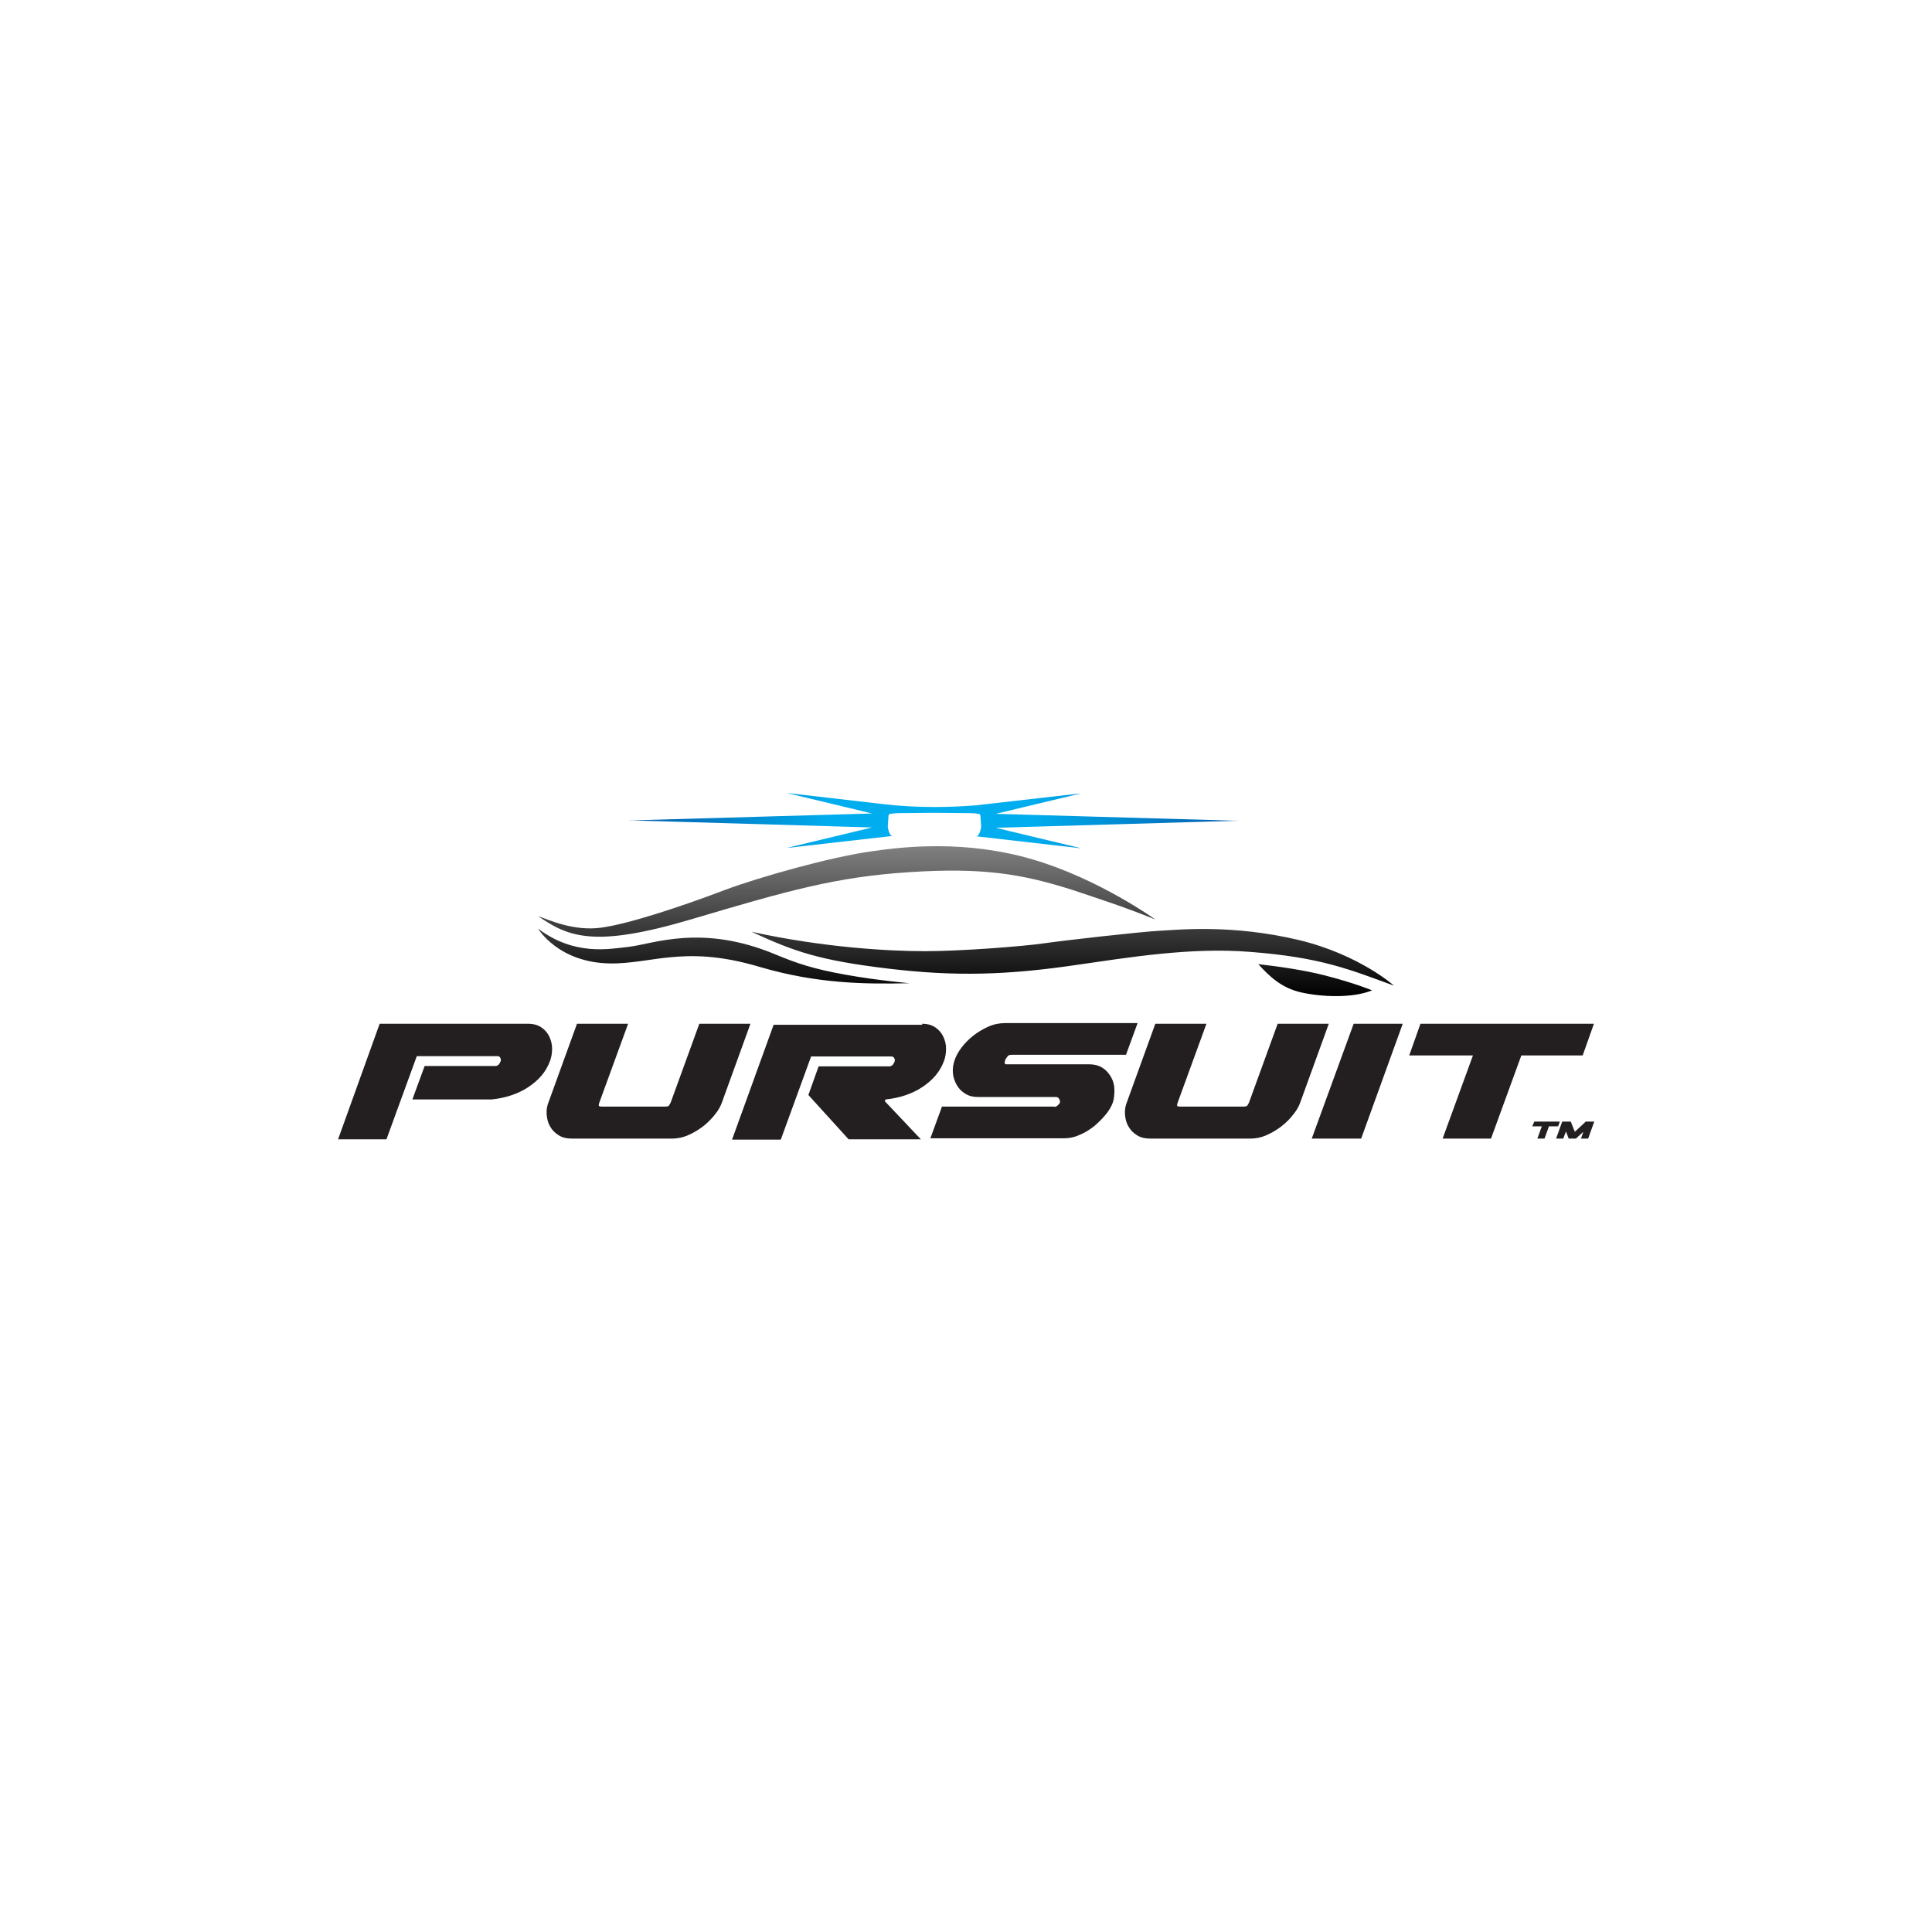 <?xml version="1.0" encoding="utf-8"?>
<!-- Generator: Adobe Illustrator 25.2.3, SVG Export Plug-In . SVG Version: 6.00 Build 0)  -->
<svg version="1.1" id="Layer_1" xmlns="http://www.w3.org/2000/svg" xmlns:xlink="http://www.w3.org/1999/xlink" x="0px" y="0px"
	 viewBox="0 0 566.9 566.9" style="enable-background:new 0 0 566.9 566.9;" xml:space="preserve">
<style type="text/css">
	.st0{fill:#FFFFFF;}
	.st1{fill:#00ADEE;}
	.st2{fill:url(#SVGID_1_);}
	.st3{fill:#231F20;}
	.st4{fill:url(#SVGID_2_);}
</style>
<rect class="st0" width="566.9" height="566.9"/>
<g>
	<g>
		<path class="st1" d="M184.3,240.8l0.4,0C184.6,240.8,184.4,240.8,184.3,240.8z"/>
		<path class="st1" d="M363.8,240.8c-0.1,0-0.2,0-0.4,0L363.8,240.8z"/>
		<linearGradient id="SVGID_1_" gradientUnits="userSpaceOnUse" x1="184.086" y1="240.854" x2="364.086" y2="240.854">
			<stop  offset="0" style="stop-color:#005AA9"/>
			<stop  offset="0.33" style="stop-color:#00ADEE"/>
			<stop  offset="0.66" style="stop-color:#00ADEE"/>
			<stop  offset="1" style="stop-color:#005AA9"/>
		</linearGradient>
		<path class="st2" d="M292.2,242.9l71.8-2.1c0,0-0.1,0-0.1,0c0,0,0,0,0,0l-0.2,0c0,0,0.1,0,0.1,0c-0.4,0-0.8,0-1,0c0,0,0,0,0.1,0
			l-0.7,0c-0.1,0-0.2,0-0.2,0c0,0,0,0,0,0l-69.8-2l25-6c0,0,0,0-0.1,0c0,0,0,0,0,0l-30.7,3.5c-3.8,0.3-7.9,0.5-12.2,0.5
			c-5.3,0-10.2-0.3-14.6-0.8l-28.6-3.3c0,0,0,0,0,0c0,0,0,0-0.1,0l25,6l-69.8,2c0,0,0,0,0,0c-0.1,0-0.2,0-0.2,0l-0.7,0
			c0,0,0,0,0.1,0c-0.3,0-0.6,0-1,0c0,0,0,0,0.1,0l-0.2,0c0,0,0,0,0,0c0,0-0.1,0-0.1,0l71.8,2.1l-25,6c0,0,0,0,0.1,0c0,0,0,0,0,0
			l30.8-3.5c-0.2-0.1-0.4-0.2-0.5-0.3c-0.2-0.3-0.5-0.9-0.6-1.4c-0.1-0.5-0.2-0.8-0.2-1s0.2-2.7,0.2-3.1c0-0.4,0.1-0.6,0.6-0.7
			c0.5-0.1,1.5-0.2,2.6-0.2c1.1,0,10.3-0.1,10.3-0.1s9.2,0.1,10.3,0.1s2.1,0.1,2.6,0.2c0.5,0.1,0.6,0.3,0.6,0.7
			c0,0.4,0.2,2.9,0.2,3.1s-0.1,0.5-0.2,1c-0.1,0.5-0.4,1.1-0.6,1.4c-0.1,0.2-0.3,0.3-0.6,0.4l30.6,3.5c0,0,0,0,0,0c0,0,0,0,0.1,0
			L292.2,242.9z M316.2,232.9C316.1,232.9,316.1,232.9,316.2,232.9L316.2,232.9z M232,232.9C232.1,232.9,232.1,232.9,232,232.9
			L232,232.9z M232,248.8C232.1,248.8,232.1,248.8,232,248.8L232,248.8z M316.2,248.8C316.1,248.8,316.1,248.8,316.2,248.8
			L316.2,248.8z"/>
	</g>
	<g>
		<g>
			<g>
				<path class="st3" d="M111.4,300.4H155c1.6,0,2.9,0.4,3.9,1.1c1,0.7,1.8,1.6,2.3,2.7c0.5,1.1,0.8,2.2,0.8,3.5
					c0,1.3-0.2,2.5-0.6,3.6c-0.6,1.6-1.4,3-2.5,4.3c-1.1,1.3-2.4,2.4-3.9,3.4c-1.5,1-3.2,1.8-5,2.4c-1.8,0.6-3.7,1-5.7,1.2H121
					l3.6-9.8h20.7c0.5,0,0.8-0.2,1.1-0.5c0.3-0.4,0.4-0.7,0.5-0.9c0.1-0.3,0.1-0.7-0.1-1c-0.2-0.4-0.5-0.5-0.9-0.5h-23.6l-8.9,24.4
					H99.2L111.4,300.4z"/>
			</g>
			<g>
				<path class="st3" d="M205.2,300.4h15l-8.3,22.9c-0.4,1.2-1.1,2.5-2.1,3.7c-1,1.3-2.1,2.4-3.5,3.5c-1.3,1-2.8,1.9-4.4,2.6
					c-1.6,0.7-3.2,1-4.9,1h-29c-1.7,0-3-0.3-4.1-1c-1.1-0.7-1.9-1.5-2.5-2.6c-0.6-1-0.9-2.2-1-3.5c-0.1-1.3,0.1-2.5,0.6-3.7
					l8.3-22.9h15l-8.5,23.3c-0.1,0.3-0.1,0.5-0.1,0.7c0,0.2,0.3,0.3,0.9,0.3h18.6c0.6,0,0.9-0.1,1.1-0.3c0.1-0.2,0.3-0.5,0.4-0.7
					l0.1-0.2L205.2,300.4z"/>
			</g>
			<g>
				<path class="st3" d="M270.6,300.4c1.6,0,2.9,0.4,3.9,1.1c1,0.7,1.8,1.6,2.3,2.7c0.5,1.1,0.8,2.2,0.8,3.5c0,1.3-0.2,2.5-0.6,3.6
					c-0.6,1.6-1.4,3-2.5,4.3c-1.1,1.3-2.4,2.4-3.9,3.4c-1.5,1-3.2,1.8-5,2.4c-1.8,0.6-3.7,1-5.7,1.2l-0.3,0.5l10.6,11.2H249
					l-11.8-13l3-8.4h20.7c0.5,0,0.8-0.2,1.1-0.5c0.3-0.4,0.4-0.7,0.5-0.9c0.1-0.3,0.1-0.7-0.1-1c-0.2-0.4-0.5-0.5-0.9-0.5H238
					l-8.9,24.4h-14.3l12.2-33.7H270.6z"/>
			</g>
			<g>
				<path class="st3" d="M309.4,324.8c0.3,0,0.7-0.2,1-0.5c0.4-0.4,0.6-0.6,0.6-0.8c0.1-0.3,0-0.6-0.2-1c-0.2-0.4-0.5-0.6-0.9-0.6
					h-22.8c-1.5,0-2.8-0.3-3.9-1c-1.1-0.7-1.9-1.5-2.5-2.6c-0.6-1.1-1-2.2-1.1-3.5c-0.1-1.3,0.1-2.5,0.5-3.7
					c0.4-1.2,1.1-2.5,2.1-3.8c1-1.3,2.1-2.4,3.5-3.5c1.3-1,2.8-1.9,4.4-2.6c1.6-0.7,3.2-1,4.9-1h38.8l-3.4,9.3H297
					c-0.6,0-1,0.1-1.2,0.3s-0.5,0.6-0.8,1.1c-0.1,0.3-0.2,0.6-0.2,0.9c0,0.3,0.1,0.5,0.5,0.5h24.3c1.6,0,3,0.4,4,1.1
					c1.1,0.7,1.9,1.7,2.5,2.8c0.6,1.1,0.9,2.3,0.9,3.7c0,1.3-0.1,2.6-0.5,3.7c-0.4,1.1-1.1,2.3-2.1,3.5c-1,1.2-2.1,2.3-3.4,3.4
					c-1.3,1-2.7,1.9-4.2,2.5c-1.5,0.7-3,1-4.5,1H273l3.4-9.3H309.4z"/>
			</g>
			<g>
				<path class="st3" d="M374.9,300.4h15l-8.3,22.9c-0.4,1.2-1.1,2.5-2.1,3.7c-1,1.3-2.1,2.4-3.5,3.5c-1.3,1-2.8,1.9-4.4,2.6
					c-1.6,0.7-3.2,1-4.9,1h-29c-1.7,0-3-0.3-4.1-1c-1.1-0.7-1.9-1.5-2.5-2.6c-0.6-1-0.9-2.2-1-3.5c-0.1-1.3,0.1-2.5,0.6-3.7
					l8.3-22.9h15l-8.5,23.3c-0.1,0.3-0.1,0.5-0.1,0.7c0,0.2,0.3,0.3,0.9,0.3h18.6c0.6,0,0.9-0.1,1.1-0.3c0.1-0.2,0.3-0.5,0.4-0.7
					l0.1-0.2L374.9,300.4z"/>
			</g>
			<g>
				<polygon class="st3" points="397.2,300.4 411.6,300.4 399.4,334.1 384.9,334.1 				"/>
			</g>
			<g>
				<polygon class="st3" points="416.8,300.4 467.7,300.4 464.4,309.7 446.4,309.7 437.5,334.1 423.3,334.1 432.2,309.7 
					413.5,309.7 				"/>
			</g>
		</g>
		<g>
			<path class="st3" d="M450.2,329.1h7.5l-0.5,1.4h-2.7l-1.3,3.6h-2.1l1.3-3.6h-2.8L450.2,329.1z"/>
			<path class="st3" d="M460.3,334.1l-0.8-2.1l-0.8,2.1h-2.1l1.8-5h2.5l1.2,3l3.2-3h2.5l-1.8,5h-2.1l0.7-2l-2.2,2H460.3z"/>
		</g>
	</g>
	<linearGradient id="SVGID_2_" gradientUnits="userSpaceOnUse" x1="283.45" y1="248.329" x2="283.45" y2="292.326">
		<stop  offset="0" style="stop-color:#808080"/>
		<stop  offset="1" style="stop-color:#000000"/>
	</linearGradient>
	<path class="st4" d="M366.7,279.3c-17.4-1.4-35.9,1.7-50.6,3.8c-20.3,3-35.7,3.5-55.6,1.1c-19.9-2.4-27.3-4.9-40-10.8
		c21.4,4.7,40.6,5.7,51,5.7s28.6-1.4,34.8-2.3c6.3-0.9,28.3-3.4,34.1-3.7c5.8-0.3,21.1-1.9,40.6,2.7c17.9,4.3,28,13.4,28,13.4
		C396.3,284.6,387.8,280.9,366.7,279.3z M266.9,288.5c0,0-9.4-0.8-18.8-2.5c-9.5-1.7-14.2-3.3-20.7-6c-21.4-8.9-35.5-3.1-42.7-2.2
		c-6.2,0.7-16.1,2.7-26.8-5.3c0,0,5.9,10,21.2,10.2c5.7,0.1,12.7-1.4,17.4-1.8c6.3-0.6,14.4-0.8,26.7,2.9
		C240,288.7,254.1,288.8,266.9,288.5z M339,269.8c0,0-16.5-11.9-35.9-17.6c-19.4-5.7-37.2-3.9-47.4-2.4
		c-12.1,1.7-32.7,7.5-42.9,11.3c-12.9,4.9-28.3,10-36.4,11.1c-8.1,1.1-15.4-2.3-18.5-3.4c9,6.3,16.8,9.3,45.1,0.9
		c28.3-8.4,42.3-12.4,64-13.8c21.7-1.4,33.2,0.6,47.9,5.3C321.7,263.5,329.1,265.8,339,269.8z M402.6,290.6c0,0-4.9-2.1-13.9-4.4
		c-5.8-1.5-13.3-2.6-19.5-3.3c3.3,3.6,6.8,7,12.6,8.3S396.7,293,402.6,290.6z"/>
</g>
</svg>
